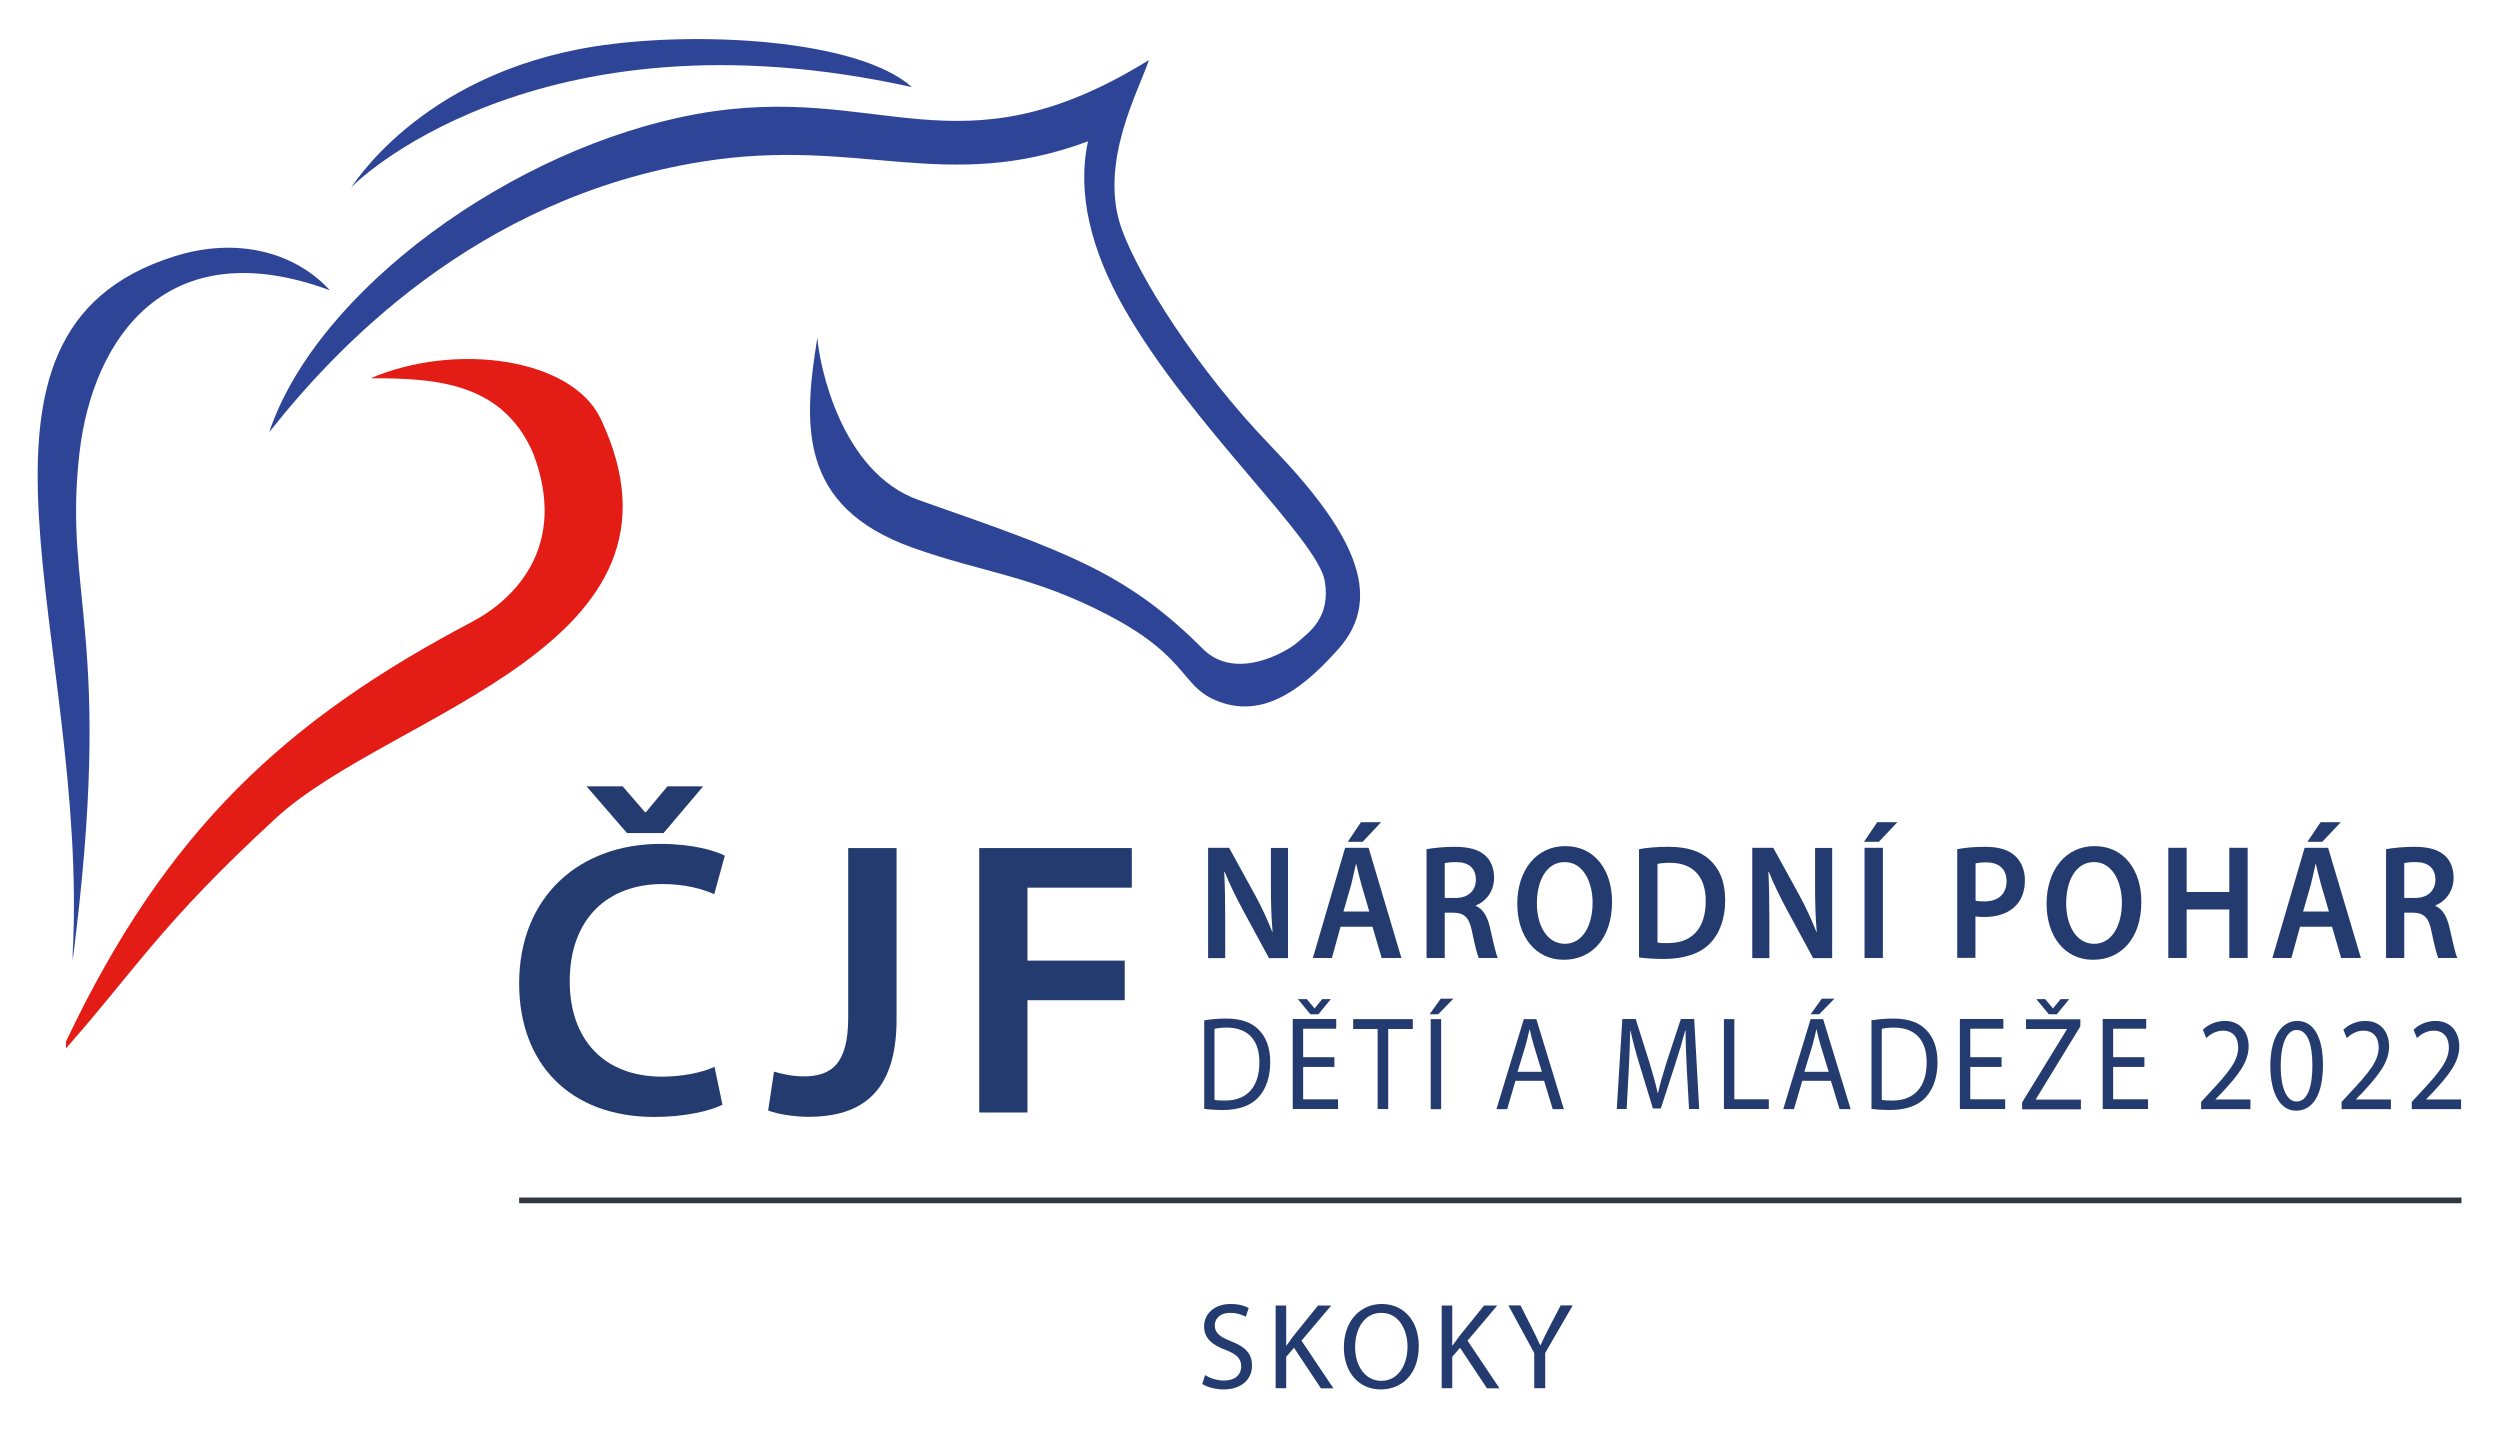 <?xml version="1.0" encoding="UTF-8"?> <svg xmlns="http://www.w3.org/2000/svg" xmlns:xlink="http://www.w3.org/1999/xlink" version="1.1" id="Vrstva_1" x="0px" y="0px" viewBox="0 0 1799.1 1028.6" style="enable-background:new 0 0 1799.1 1028.6;" xml:space="preserve"> <style type="text/css"> .st0{fill:#2E4597;} .st1{fill:#E41C16;} .st2{fill:#233B6F;} .st3{fill:#31373D;} </style> <path class="st0" d="M427.4,33.5C499.7,22,617,27.7,656.3,62.7C384,2.4,252.5,133.8,252,135.8C251.6,137.8,299.3,53.9,427.4,33.5z"></path> <path class="st0" d="M826.8,43.2c-7.4,22.5-36.6,74.4-19.5,121.8c12.5,34.6,54.4,101.2,107.2,155.9c58.2,60.3,82.9,107.7,48.7,146.1 c-23.7,26.6-51.1,48.9-82.8,39c-31.7-9.9-21.6-31.3-82.8-63.3c-54.9-28.7-90.9-30.6-141.2-48.7c-82.5-29.6-78.2-89.2-68.2-151 c1.3,18.5,16.5,97,73.1,116.9C765.7,396.6,809.8,411,865.7,467c23.4,23.4,60.2,2.2,68.2-4.9c8-7.1,23.8-17.4,19.5-43.8 c-5-30.3-96-111.5-144.5-196.6c-23.3-40.8-34.2-82.5-25.9-120c-102.9,38.2-164.3-3.5-277.6,14.6 c-163.6,26.1-264.8,135.4-311.7,194.8c34.3-102.6,176-205,306.9-228.9C633.8,57.8,688.1,129.1,826.8,43.2z"></path> <path class="st0" d="M125.4,184.5c47.2-14.9,88.3-1.6,112,24.4c-117.1-43.3-170.6,34-180.2,116.9C45.2,430.2,82.6,456.4,52.3,691 c0-2.9,0-3.5,0-4.9C64.2,459.5-48.9,239.4,125.4,184.5z"></path> <path class="st1" d="M266.7,272.2c61.4-26.2,144.9-14.5,165.6,29.2c77.5,163.9-150.6,210.8-233.8,287.4 c-83.2,76.6-100.7,108.8-151,165.6c0-1.6,0-3.2,0-4.9c72.2-152.4,158.5-231.6,292.2-302c30.9-16.3,69.6-54.8,43.8-121.8 C361.3,275.4,314,272.1,266.7,272.2z"></path> <g> <path class="st2" d="M519.9,795c-8.2,4.2-26.3,8.8-49.1,8.8c-60.4,0-97.2-38.1-97.2-96c0-62.7,43.5-100.5,101.7-100.5 c22.9,0,39.3,4.8,46.3,8.5l-7.6,27.7c-9-4-21.5-7.3-37.3-7.3c-38.7,0-66.7,24.3-66.7,70c0,41.8,24.6,68.6,66.4,68.6 c14.1,0,28.8-2.8,37.8-7.1L519.9,795z M451.2,599.5l-29.1-33.6h26l16.1,18.6h0.6l15.5-18.6H506l-28.5,33.6H451.2z"></path> <path class="st2" d="M610.5,610.3h34.7v123.4c0,52.5-25.4,70-63.3,70c-9.6,0-21.7-1.7-29.1-4.5l4.2-28c5.7,1.7,13.3,3.4,21.5,3.4 c19.8,0,31.9-9,31.9-42.1V610.3z"></path> <path class="st2" d="M704.6,610.3h109.9v28.5h-75.1v52.5h70v28.5h-70v80.8h-34.7V610.3z"></path> </g> <g> <path class="st2" d="M867.2,989.6c3.4,2.1,8.4,3.9,13.7,3.9c7.8,0,12.3-4.1,12.3-10.2c0-5.6-3.1-8.7-11.1-11.8 c-9.6-3.4-15.6-8.5-15.6-16.9c0-9.3,7.6-16.2,19.1-16.2c6,0,10.4,1.4,13,2.9l-2.1,6.3c-1.9-1.1-5.9-2.8-11.2-2.8 c-8.1,0-11.1,4.9-11.1,8.9c0,5.6,3.6,8.3,11.7,11.5c10,3.9,15.1,8.7,15.1,17.5c0,9.2-6.7,17.2-20.7,17.2c-5.7,0-11.9-1.8-15.1-3.9 L867.2,989.6z"></path> <path class="st2" d="M918,939.5h7.6v28.7h0.3c1.6-2.3,3.2-4.4,4.6-6.4l18-22.3h9.5l-21.4,25.3l23,34.3h-9l-19.4-29.2l-5.6,6.5V999 H918V939.5z"></path> <path class="st2" d="M1021,968.6c0,20.5-12.3,31.3-27.4,31.3c-15.6,0-26.5-12.2-26.5-30.2c0-18.9,11.6-31.3,27.4-31.3 C1010.6,938.5,1021,951,1021,968.6z M975.2,969.6c0,12.7,6.8,24.1,18.8,24.1c12.1,0,18.9-11.2,18.9-24.7c0-11.8-6.1-24.2-18.8-24.2 C981.5,944.8,975.2,956.5,975.2,969.6z"></path> <path class="st2" d="M1037.5,939.5h7.6v28.7h0.3c1.6-2.3,3.2-4.4,4.6-6.4l18-22.3h9.5l-21.4,25.3l23,34.3h-9l-19.4-29.2l-5.6,6.5 V999h-7.6V939.5z"></path> <path class="st2" d="M1104.1,999v-25.3l-18.6-34.3h8.7l8.3,16.4c2.3,4.5,4,8.1,5.9,12.3h0.2c1.7-3.9,3.7-7.8,6-12.3l8.5-16.4h8.7 l-19.8,34.2V999H1104.1z"></path> </g> <g> <path class="st2" d="M869.4,689.4v-79.3h15.1l18.7,34c4.8,8.8,9,18,12.4,26.6h0.2c-0.9-10.6-1.2-20.8-1.2-32.9v-27.6h12.3v79.3 h-13.7l-18.9-34.9c-4.6-8.6-9.5-18.3-13-27.3l-0.3,0.1c0.5,10.2,0.7,20.7,0.7,33.8v28.3H869.4z"></path> <path class="st2" d="M964.7,666.9l-6.2,22.5h-13.7l23.2-79.3h16.9l23.6,79.3h-14.2l-6.6-22.5H964.7z M985.4,656l-5.7-19.5 c-1.4-4.8-2.6-10.2-3.7-14.8h-0.2c-1.1,4.6-2.2,10.1-3.4,14.8l-5.6,19.5H985.4z M993.9,591.7l-13.3,14.1h-10.7l9.5-14.1H993.9z"></path> <path class="st2" d="M1026.6,611.1c5-0.9,12.4-1.7,20-1.7c10.4,0,17.5,1.9,22.4,6.4c4,3.6,6.2,9.2,6.2,15.9 c0,10.2-6.3,17.2-13.1,19.9v0.4c5.2,2.1,8.3,7.6,10.1,15.3c2.3,9.9,4.2,19.1,5.7,22.1h-13.7c-1.1-2.4-2.8-8.8-4.8-18.7 c-2-10.4-5.5-13.6-13-13.9h-6.7v32.6h-13.1V611.1z M1039.7,646.2h7.9c8.9,0,14.5-5.2,14.5-13.1c0-8.7-5.6-12.7-14.2-12.7 c-4.2,0-6.9,0.4-8.2,0.7V646.2z"></path> <path class="st2" d="M1160.1,648.9c0,26.6-14.7,41.8-34.8,41.8c-20.5,0-33.4-17.1-33.4-40.3c0-24.4,14-41.5,34.4-41.5 C1147.7,608.8,1160.1,626.3,1160.1,648.9z M1106,650.1c0,16.1,7.4,29.1,20.1,29.1c12.8,0,20-13.1,20-29.6c0-14.9-6.8-29.2-20-29.2 C1113,620.3,1106,633.7,1106,650.1z"></path> <path class="st2" d="M1179.5,611.1c5.8-1.1,13.2-1.7,21.1-1.7c13.6,0,22.9,3.1,29.6,9.2c7,6.2,11.3,15.6,11.3,29.2 c0,14.1-4.4,24.7-11.3,31.5c-7.2,7.2-18.7,10.8-32.8,10.8c-7.7,0-13.6-0.5-17.9-1.1V611.1z M1192.8,678.3c1.8,0.4,4.6,0.4,7.3,0.4 c17.2,0.1,27.4-10.2,27.4-30.3c0.1-17.5-9.2-27.5-25.7-27.5c-4.2,0-7.2,0.4-9,0.8V678.3z"></path> <path class="st2" d="M1261,689.4v-79.3h15.1l18.7,34c4.8,8.8,9,18,12.4,26.6h0.2c-0.9-10.6-1.2-20.8-1.2-32.9v-27.6h12.3v79.3 h-13.7l-18.9-34.9c-4.6-8.6-9.5-18.3-13-27.3l-0.3,0.1c0.5,10.2,0.7,20.7,0.7,33.8v28.3H1261z"></path> <path class="st2" d="M1365.4,591.7l-13.3,14.1h-10.7l9.5-14.1H1365.4z M1355,610.1v79.3h-13.2v-79.3H1355z"></path> <path class="st2" d="M1408.5,611.1c4.7-0.9,11.3-1.7,20.2-1.7c9.7,0,16.8,2.2,21.4,6.5c4.3,3.9,7.1,10.1,7.1,17.5 c0,7.5-2.2,13.8-6.2,18c-5.3,5.8-13.6,8.5-22.9,8.5c-2.5,0-4.7-0.1-6.5-0.5v29.9h-13.1V611.1z M1421.6,648.1 c1.6,0.5,3.8,0.6,6.5,0.6c9.9,0,15.9-5.3,15.9-14.6c0-8.8-5.6-13.5-14.7-13.5c-3.7,0-6.2,0.4-7.6,0.7V648.1z"></path> <path class="st2" d="M1541,648.9c0,26.6-14.7,41.8-34.8,41.8c-20.5,0-33.4-17.1-33.4-40.3c0-24.4,14-41.5,34.4-41.5 C1528.5,608.8,1541,626.3,1541,648.9z M1486.9,650.1c0,16.1,7.4,29.1,20.1,29.1c12.8,0,20-13.1,20-29.6c0-14.9-6.8-29.2-20-29.2 C1493.9,620.3,1486.9,633.7,1486.9,650.1z"></path> <path class="st2" d="M1573.6,610.1v31.8h30.7v-31.8h13.2v79.3h-13.2v-34.9h-30.7v34.9h-13.2v-79.3H1573.6z"></path> <path class="st2" d="M1655.2,666.9l-6.2,22.5h-13.7l23.2-79.3h16.9l23.6,79.3h-14.2l-6.6-22.5H1655.2z M1676,656l-5.7-19.5 c-1.4-4.8-2.6-10.2-3.7-14.8h-0.2c-1.1,4.6-2.2,10.1-3.4,14.8l-5.6,19.5H1676z M1684.5,591.7l-13.3,14.1h-10.7l9.5-14.1H1684.5z"></path> <path class="st2" d="M1717.1,611.1c5-0.9,12.4-1.7,20-1.7c10.4,0,17.5,1.9,22.4,6.4c4,3.6,6.2,9.2,6.2,15.9 c0,10.2-6.3,17.2-13.1,19.9v0.4c5.2,2.1,8.3,7.6,10.1,15.3c2.3,9.9,4.2,19.1,5.7,22.1h-13.7c-1.1-2.4-2.8-8.8-4.8-18.7 c-2-10.4-5.5-13.6-13-13.9h-6.7v32.6h-13.1V611.1z M1730.2,646.2h7.9c8.9,0,14.5-5.2,14.5-13.1c0-8.7-5.6-12.7-14.2-12.7 c-4.2,0-6.9,0.4-8.2,0.7V646.2z"></path> </g> <g> <path class="st2" d="M866.5,734.3c4.6-0.8,10-1.3,15.9-1.3c10.7,0,18.4,2.8,23.5,8.1c5.2,5.3,8.2,12.8,8.2,23.2 c0,10.6-2.9,19.2-8.3,25.2c-5.4,6.1-14.4,9.3-25.6,9.3c-5.3,0-9.8-0.3-13.6-0.8V734.3z M874,791.5c1.9,0.4,4.6,0.5,7.6,0.5 c16,0,24.7-10,24.7-27.5c0.1-15.3-7.7-25-23.5-25c-3.9,0-6.8,0.4-8.8,0.9V791.5z"></path> <path class="st2" d="M960.3,767.8h-22.5v23.3h25.1v7h-32.6v-64.8h31.3v7h-23.8v20.5h22.5V767.8z M943,729.9l-9-10.9h6.4l5.5,6.6 h0.2l5.4-6.6h6.2l-8.9,10.9H943z"></path> <path class="st2" d="M991.4,740.5h-17.6v-7.1h42.9v7.1H999v57.6h-7.6V740.5z"></path> <path class="st2" d="M1045.9,718.7l-10.9,11.2h-6.2l8-11.2H1045.9z M1037.1,733.4v64.8h-7.5v-64.8H1037.1z"></path> <path class="st2" d="M1090.6,777.8l-6,20.4h-7.7l19.7-64.8h9l19.8,64.8h-8l-6.2-20.4H1090.6z M1109.6,771.3l-5.7-18.6 c-1.3-4.2-2.2-8.1-3-11.8h-0.2c-0.9,3.8-1.8,7.8-2.9,11.7l-5.7,18.7H1109.6z"></path> <path class="st2" d="M1213.9,769.7c-0.4-9-0.9-19.9-0.9-28h-0.3c-2,7.6-4.4,15.8-7.3,24.6l-10.2,31.4h-5.7l-9.4-30.8 c-2.8-9.1-5.1-17.5-6.7-25.2h-0.2c-0.2,8.1-0.6,18.9-1.1,28.6l-1.5,27.8h-7.1l4-64.8h9.6l9.9,31.3c2.4,8,4.4,15.1,5.9,21.8h0.3 c1.5-6.5,3.5-13.6,6.1-21.8l10.3-31.3h9.6l3.6,64.8h-7.3L1213.9,769.7z"></path> <path class="st2" d="M1240.6,733.4h7.5v57.7h24.8v7h-32.3V733.4z"></path> <path class="st2" d="M1297,777.8l-6,20.4h-7.7l19.7-64.8h9l19.8,64.8h-8l-6.2-20.4H1297z M1316,771.3l-5.7-18.6 c-1.3-4.2-2.2-8.1-3-11.8h-0.2c-0.9,3.8-1.8,7.8-2.9,11.7l-5.7,18.7H1316z M1320.1,718.7l-10.9,11.2h-6.2l8-11.2H1320.1z"></path> <path class="st2" d="M1346.7,734.3c4.6-0.8,10-1.3,15.9-1.3c10.7,0,18.4,2.8,23.5,8.1c5.2,5.3,8.2,12.8,8.2,23.2 c0,10.6-2.9,19.2-8.3,25.2c-5.4,6.1-14.4,9.3-25.6,9.3c-5.3,0-9.8-0.3-13.6-0.8V734.3z M1354.2,791.5c1.9,0.4,4.6,0.5,7.6,0.5 c16,0,24.7-10,24.7-27.5c0.1-15.3-7.7-25-23.5-25c-3.9,0-6.8,0.4-8.8,0.9V791.5z"></path> <path class="st2" d="M1440.4,767.8h-22.5v23.3h25.1v7h-32.6v-64.8h31.3v7h-23.8v20.5h22.5V767.8z"></path> <path class="st2" d="M1455.2,793.3l32.2-52.5v-0.3H1458v-7h39.1v5.1l-32,52.4v0.3h32.4v7h-42.3V793.3z M1474.4,729.9l-9-10.9h6.4 l5.5,6.6h0.2l5.4-6.6h6.2l-8.9,10.9H1474.4z"></path> <path class="st2" d="M1543.2,767.8h-22.5v23.3h25.1v7h-32.6v-64.8h31.3v7h-23.8v20.5h22.5V767.8z"></path> <path class="st2" d="M1584,798.2V793l5.9-6.4c14.3-15.2,20.7-23.3,20.8-32.7c0-6.3-2.8-12.2-11.1-12.2c-5.1,0-9.3,2.9-11.9,5.3 l-2.4-6c3.9-3.7,9.4-6.3,15.8-6.3c12,0,17.1,9.2,17.1,18.2c0,11.5-7.5,20.8-19.3,33.5l-4.5,4.6v0.2h25.1v7H1584z"></path> <path class="st2" d="M1671.7,766.3c0,21.2-7.1,33-19.4,33c-10.9,0-18.3-11.4-18.5-32.1c0-20.9,8.1-32.5,19.4-32.5 C1665,734.7,1671.7,746.4,1671.7,766.3z M1641.3,767.2c0,16.2,4.5,25.5,11.4,25.5c7.7,0,11.4-10.1,11.4-26 c0-15.4-3.5-25.5-11.4-25.5C1646.1,741.2,1641.3,750.2,1641.3,767.2z"></path> <path class="st2" d="M1685.1,798.2V793l5.9-6.4c14.3-15.2,20.7-23.3,20.8-32.7c0-6.3-2.8-12.2-11.1-12.2c-5.1,0-9.3,2.9-11.9,5.3 l-2.4-6c3.9-3.7,9.4-6.3,15.8-6.3c12,0,17.1,9.2,17.1,18.2c0,11.5-7.5,20.8-19.3,33.5l-4.5,4.6v0.2h25.1v7H1685.1z"></path> <path class="st2" d="M1735.6,798.2V793l5.9-6.4c14.3-15.2,20.7-23.3,20.8-32.7c0-6.3-2.8-12.2-11.1-12.2c-5.1,0-9.3,2.9-11.9,5.3 l-2.4-6c3.9-3.7,9.4-6.3,15.8-6.3c12,0,17.1,9.2,17.1,18.2c0,11.5-7.5,20.8-19.3,33.5l-4.5,4.6v0.2h25.1v7H1735.6z"></path> </g> <g> <rect x="373.6" y="861.8" class="st3" width="1397.8" height="4.1"></rect> </g> </svg> 